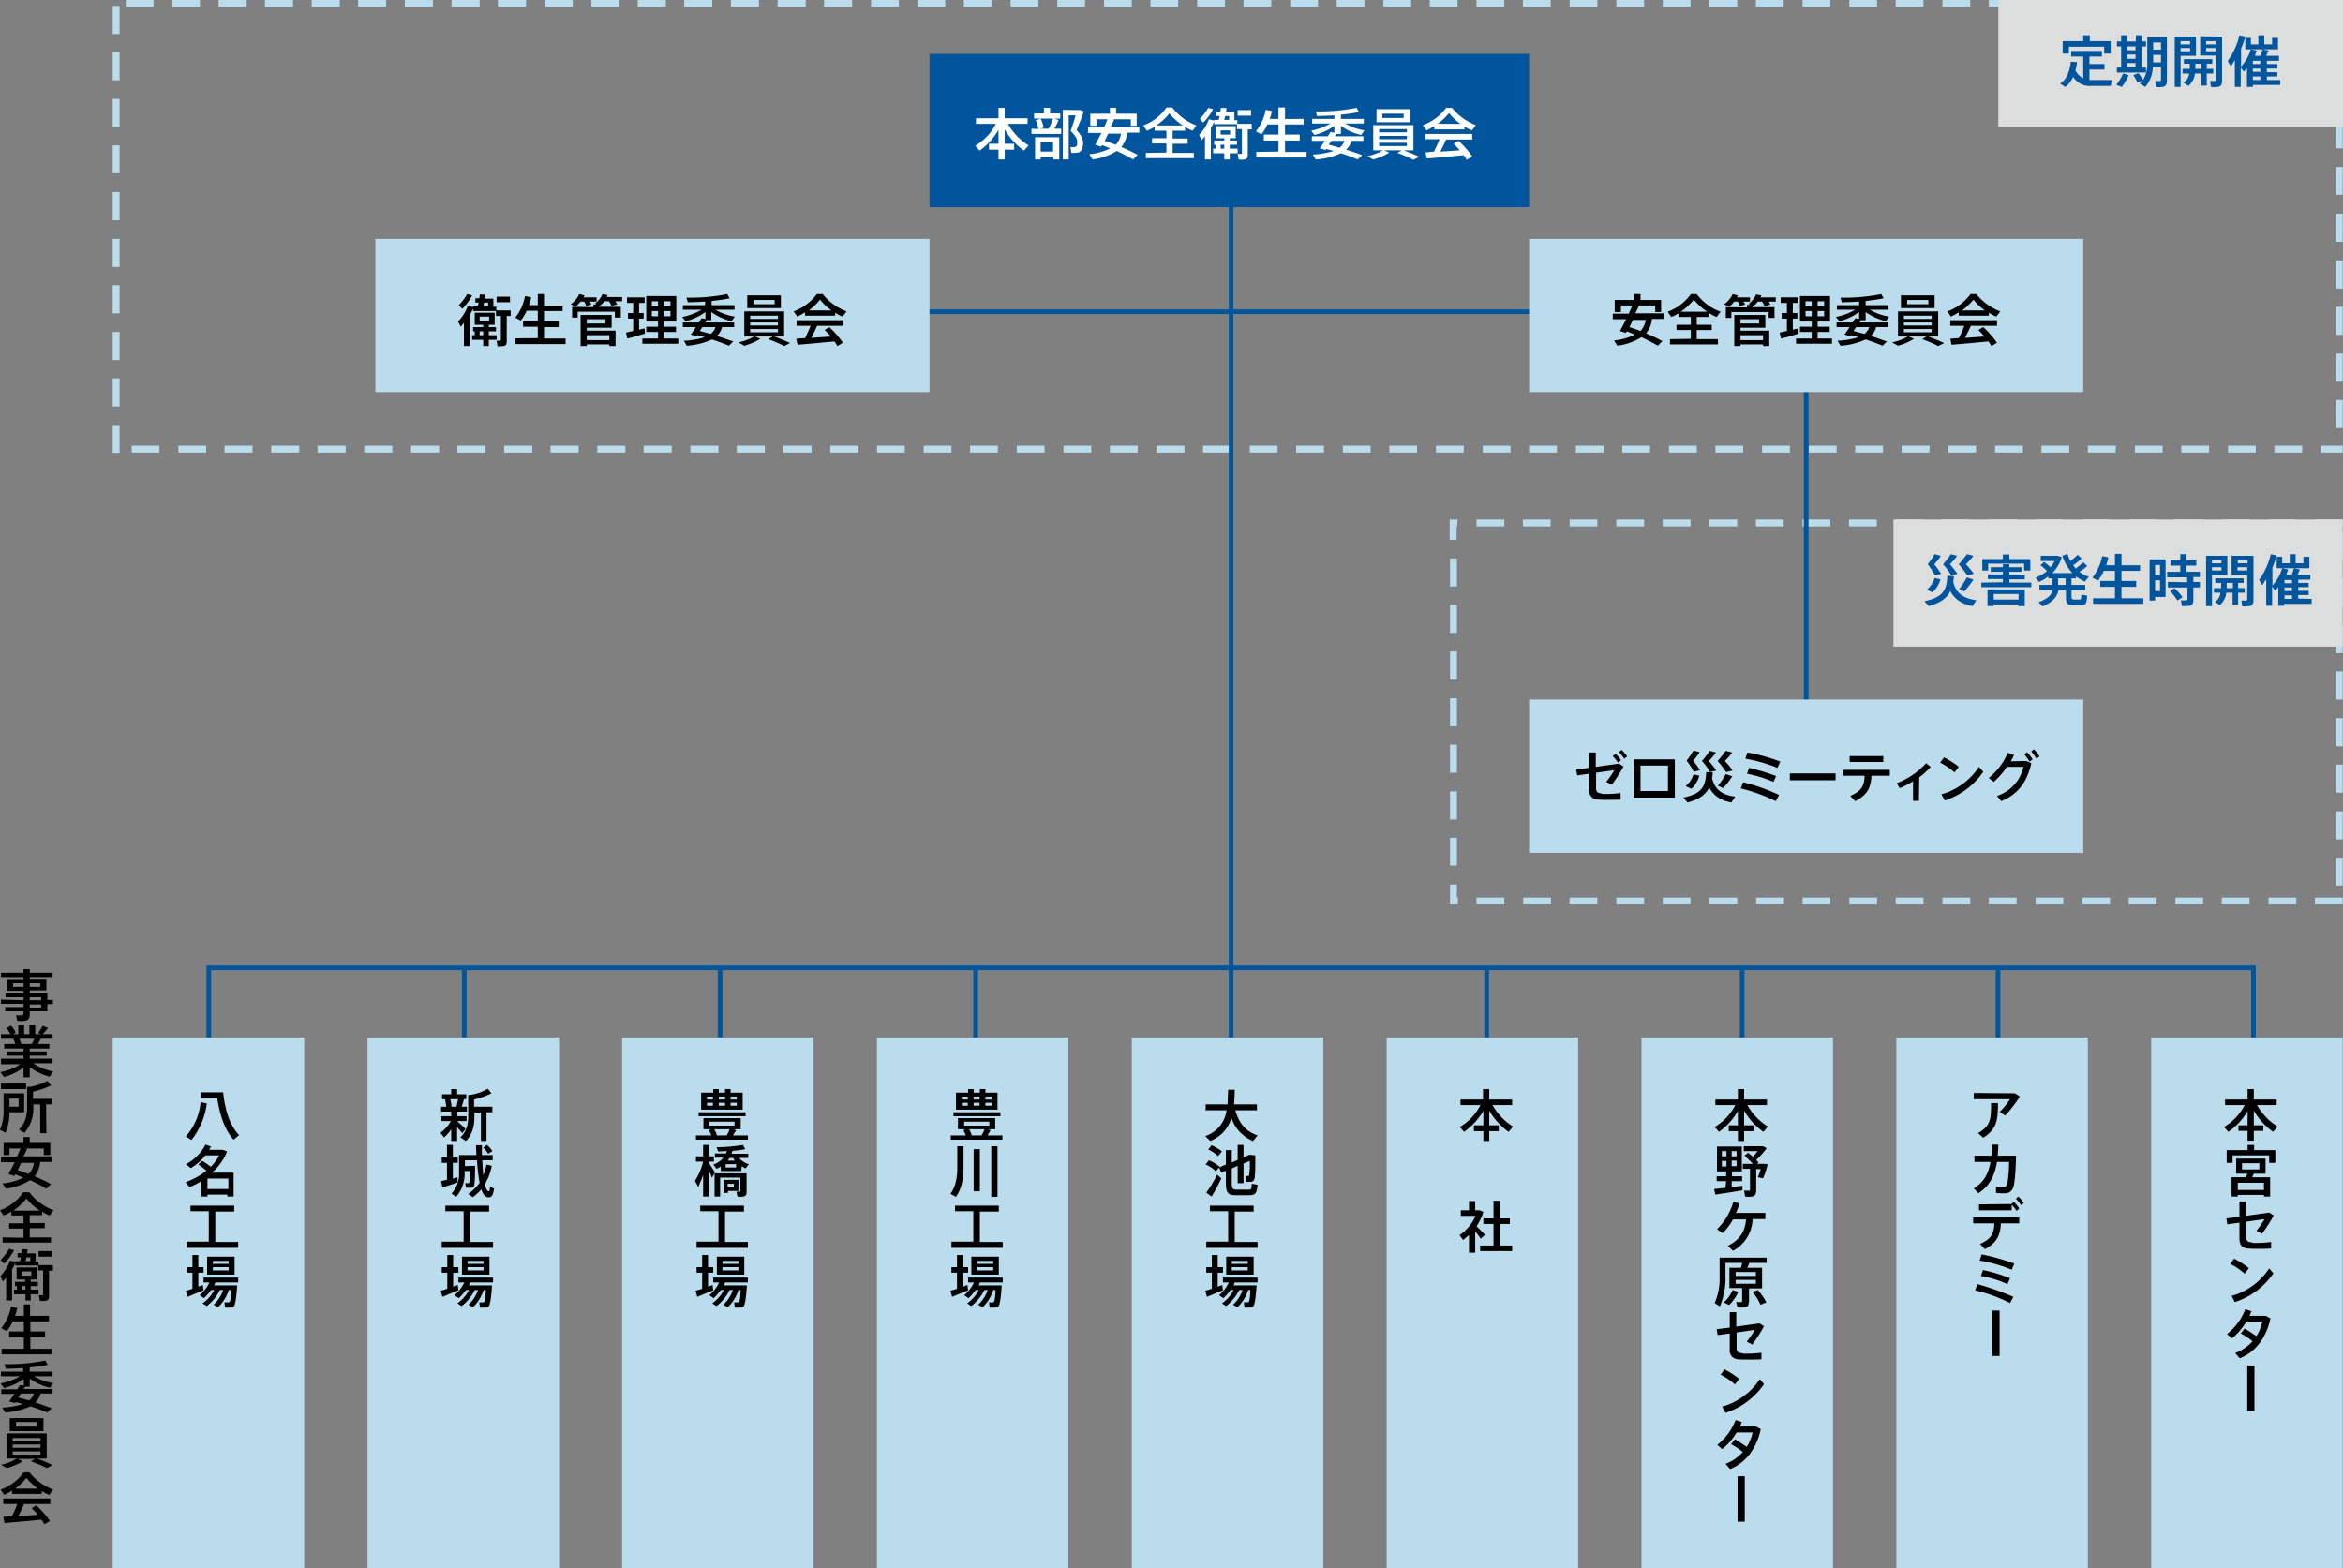 <svg id="_イヤー_1-2" xmlns="http://www.w3.org/2000/svg" width="717.1" height="479.9" viewBox="0 0 717.1 479.9">
  <rect x="0" y="0" width="717.1" height="479.9" fill="#808080" stroke="none"/>
  <rect id="長方形_79" data-name="長方形 79" width="169.6" height="46.9" transform="translate(114.9 73.1)" fill="#bbdced"/>
  <path id="パス_505" data-name="パス 505" d="M717,159h-8.5v2.1H717Zm-14.2,0h-8.5v2.1h8.5Zm-14.3,0H680v2.1h8.5Zm-14.3,0h-8.5v2.1h8.5ZM660,159h-8.5v2.1H660Zm-14.3,0h-8.5v2.1h8.5Zm-14.2,0H623v2.1h8.5Zm-14.3,0h-8.5v2.1h8.5Zm-14.3,0h-8.5v2.1h8.5Zm-14.2,0h-8.5v2.1h8.5Zm-14.3,0h-8.5v2.1h8.5Zm-14.2,0h-8.5v2.1h8.5Zm-14.3,0h-8.5v2.1h8.5Zm-14.2,0h-8.5v2.1h8.5Zm-14.3,0h-8.5v2.1h8.5Zm-14.2,0h-8.5v2.1h8.5Zm-14.3,0h-8.5v2.1h8.5Zm-14.3,0h-8.5v2.1h8.5Zm-14.2,0h-8.5v2.1h8.5Zm-14.3,0h-2.4v6.2h2.1v-4h.2l.1-2.2Zm-.2,11.9h-2.1v8.6h2.1Zm0,14.2h-2.1v8.6h2.1Zm0,14.3h-2.1V208h2.1Zm0,14.3h-2.1v8.6h2.1Zm0,14.2h-2.1v8.6h2.1Zm0,14.3h-2.1v8.6h2.1Zm0,14.2h-2.1v8.5h2.1Zm0,14.3h-2.1v6.1h2.4v-2.1h-.3Zm14.5,4h-8.5v2.1h8.5Zm14.3,0h-8.5v2.1h8.5Zm14.2,0h-8.5v2.1h8.5Zm14.3,0h-8.5v2.1h8.5Zm14.2,0h-8.5v2.1h8.5Zm14.3,0h-8.5v2.1h8.5Zm14.3,0h-8.5v2.1H546Zm14.2,0h-8.5v2.1h8.5Zm14.3,0H566v2.1h8.5Zm14.2,0h-8.5v2.1h8.5Zm14.3,0h-8.5v2.1H603Zm14.2,0h-8.5v2.1h8.5Zm14.3,0H623v2.1h8.5Zm14.3,0h-8.5v2.1h8.5Zm14.2,0h-8.5v2.1H660Zm14.3,0h-8.5v2.1h8.5Zm14.2,0H680v2.1h8.5Zm14.3,0h-8.5v2.1h8.5Zm14.2,0h-8.5v2.1H717Zm0-12.2h-2.1V271H717Zm0-14.2h-2.1v8.6H717Zm0-14.3h-2.1v8.6H717Zm0-14.2h-2.1v8.6H717Zm0-14.3h-2.1v8.6H717Zm0-14.2h-2.1v8.6H717Zm0-14.3h-2.1v8.6H717Zm0-14.3h-2.1v8.6H717Z" fill="#bbdced"/>
  <path id="パス_506" data-name="パス 506" d="M702.8,0h-8.5V2.1h8.5ZM688.5,0H680V2.1h8.5ZM674.2,0h-8.5V2.1h8.5ZM660,0h-8.5V2.1H660ZM645.7,0h-8.5V2.1h8.5ZM631.5,0H623V2.1h8.5ZM617.2,0h-8.5V2.1h8.5ZM603,0h-8.5V2.1H603ZM588.7,0h-8.5V2.1h8.5ZM574.5,0H566V2.1h8.5ZM560.2,0h-8.5V2.1h8.5ZM545.9,0h-8.5V2.1h8.5ZM531.7,0h-8.5V2.1h8.5ZM517.4,0h-8.5V2.1h8.5ZM503.2,0h-8.5V2.1h8.5ZM488.9,0h-8.5V2.1h8.5ZM474.6,0h-8.5V2.1h8.5ZM460.4,0h-8.5V2.1h8.5ZM446.1,0h-8.5V2.1h8.5ZM431.9,0h-8.5V2.1h8.5ZM417.6,0h-8.5V2.1h8.5ZM403.4,0h-8.5V2.1h8.5ZM389.1,0h-8.5V2.1h8.5ZM374.9,0h-8.5V2.1h8.5ZM360.6,0h-8.5V2.1h8.5ZM346.4,0h-8.5V2.1h8.5ZM332.1,0h-8.5V2.1h8.5ZM317.8,0h-8.5V2.1h8.5ZM303.6,0H295V2.1h8.5V0ZM289.3,0h-8.5V2.1h8.5ZM275.1,0h-8.5V2.1h8.5ZM260.8,0h-8.6V2.1h8.6ZM246.6,0H238V2.1h8.6ZM232.3,0h-8.6V2.1h8.6ZM218,0h-8.6V2.1H218ZM203.8,0h-8.6V2.1h8.6ZM189.5,0H181V2.1h8.6V0ZM175.3,0h-8.6V2.1h8.6ZM161,0h-8.6V2.1H161ZM146.8,0h-8.6V2.1h8.6ZM132.5,0h-8.6V2.1h8.6ZM118.2,0h-8.6V2.1h8.6ZM104,0H95.4V2.1H104ZM89.7,0H81.1V2.1h8.6ZM75.5,0H66.9V2.1h8.6ZM61.2,0H52.7V2.1h8.5ZM47,0H38.5V2.1H47ZM36.6,1.8H34.5v8.6h2.1Zm0,14.2H34.5v8.6h2.1Zm0,14.3H34.5v8.6h2.1Zm0,14.2H34.5V53h2.1Zm0,14.3H34.5v8.6h2.1Zm0,14.3H34.5v8.6h2.1Zm0,14.2H34.5v8.6h2.1Zm0,14.3H34.5v8.6h2.1Zm0,14.2H34.5v8.6h2.1Zm0,14.3H34.5v8.5h2.1Zm12.2,6.3H40.3v2.1h8.5Zm14.3,0H54.6v2.1h8.5Zm14.2,0H68.7v2.1h8.6Zm14.3,0H83v2.1h8.6Zm14.2,0H97.2v2.1h8.6Zm14.3,0h-8.6v2.1h8.6Zm14.3,0h-8.6v2.1h8.6Zm14.2,0H140v2.1h8.6Zm14.3,0h-8.6v2.1h8.6Zm14.2,0h-8.6v2.1h8.6Zm14.3,0h-8.6v2.1h8.6Zm14.2,0H197v2.1h8.6Zm14.3,0h-8.6v2.1h8.6Zm14.2,0h-8.6v2.1h8.6Zm14.3,0h-8.6v2.1h8.6Zm14.3,0h-8.6v2.1h8.6Zm14.2,0h-8.5v2.1h8.5Zm14.3,0h-8.5v2.1h8.5Zm14.2,0h-8.5v2.1h8.5Zm14.3,0h-8.5v2.1h8.5Zm14.3,0h-8.5v2.1H334Zm14.2,0h-8.5v2.1h8.5Zm14.3,0H354v2.1h8.5Zm14.2,0h-8.5v2.1h8.5Zm14.3,0h-8.5v2.1H391Zm14.2,0h-8.5v2.1h8.5Zm14.3,0H411v2.1h8.5Zm14.2,0h-8.5v2.1h8.5Zm14.3,0h-8.5v2.1H448Zm14.3,0h-8.5v2.1h8.5Zm14.2,0H468v2.1h8.5Zm14.3,0h-8.5v2.1h8.5Zm14.2,0h-8.5v2.1H505Zm14.3,0h-8.5v2.1h8.5Zm14.2,0H525v2.1h8.5Zm14.3,0h-8.5v2.1h8.5Zm14.3,0h-8.5v2.1h8.5Zm14.2,0h-8.5v2.1h8.5Zm14.3,0H582v2.1h8.5Zm14.2,0h-8.5v2.1h8.5Zm14.3,0h-8.5v2.1h8.5Zm14.2,0h-8.5v2.1h8.5Zm14.3,0H639v2.1h8.5Zm14.3,0h-8.5v2.1h8.5Zm14.2,0h-8.5v2.1h8.5Zm14.3,0h-8.5v2.1h8.5Zm14.2,0h-8.5v2.1h8.5Zm12.4,0h-6.7v2.1H717Zm0-14h-2.1V131H717Zm0-14.2h-2.1v8.6H717Zm0-14.3h-2.1v8.6H717Zm0-14.2h-2.1v8.6H717Zm0-14.3h-2.1V74H717Zm0-14.3h-2.1v8.5H717Zm0-14.2h-2.1v8.5H717Zm0-14.3h-2.1v8.5H717Zm0-14.2h-2.1V17H717ZM717,0h-8.5V2.1h6.4v.5H717Z" fill="#bbdced"/>
  <path id="線_30" data-name="線 30" d="M210.5.715H0V-.715H210.5Z" transform="translate(284.5 95.4)" fill="#00559d"/>
  <path id="線_31" data-name="線 31" d="M.715,102.6H-.715V0H.715Z" transform="translate(552.8 119.9)" fill="#00559d"/>
  <path id="線_32" data-name="線 32" d="M.715,270.2H-.715V0H.715Z" transform="translate(376.8 52.2)" fill="#00559d"/>
  <path id="パス_507" data-name="パス 507" d="M690.415,328h-1.43V296.915H64.615V328h-1.43V295.485h627.23Z" fill="#00559d"/>
  <path id="線_33" data-name="線 33" d="M.715,31.8H-.715V0H.715Z" transform="translate(142.1 296.2)" fill="#00559d"/>
  <path id="線_34" data-name="線 34" d="M.715,31.8H-.715V0H.715Z" transform="translate(220.4 296.2)" fill="#00559d"/>
  <path id="線_35" data-name="線 35" d="M.715,31.8H-.715V0H.715Z" transform="translate(298.6 296.2)" fill="#00559d"/>
  <path id="線_36" data-name="線 36" d="M.715,31.8H-.715V0H.715Z" transform="translate(455 296.2)" fill="#00559d"/>
  <path id="線_37" data-name="線 37" d="M.715,31.8H-.715V0H.715Z" transform="translate(533.2 296.2)" fill="#00559d"/>
  <path id="線_38" data-name="線 38" d="M.715,31.8H-.715V0H.715Z" transform="translate(611.5 296.2)" fill="#00559d"/>
  <rect id="長方形_80" data-name="長方形 80" width="58.6" height="162.4" transform="translate(658.4 317.5)" fill="#bbdced"/>
  <path id="パス_508" data-name="パス 508" d="M682,346.4l-1.3-1.5a16.339,16.339,0,0,0,6.3-6.7h-6v-1.7h6.9v-3.2h1.9v3.2h7v1.7h-6a18.169,18.169,0,0,0,6.3,6.6l-1.4,1.6a20.644,20.644,0,0,1-5.9-6.5v4.5h2.9v1.7h-2.9v3h-1.9v-3h-2.8v-1.7h2.8V340a19.243,19.243,0,0,1-5.9,6.4Zm8.4,34a33.775,33.775,0,0,0,4.7-.3v2c-1.2.1-2.6.1-3.9.1a31.114,31.114,0,0,1-3.2-.1c-1.8-.1-2.6-1.2-2.6-3v-4.9l-3.7.5-.3-1.8,4-.5v-4.7h2v4.4l7.1-1,1.4.9a53.506,53.506,0,0,1-3.6,5.6l-1.7-.9a29.756,29.756,0,0,0,2.5-3.6l-5.6.8v4.7c0,1,.3,1.5,1.5,1.6a2.763,2.763,0,0,0,1.4.2ZM687.9,352v-1.6h2V352h6.5v3.9h-1.9v-2.3H683.3v2.3h-1.8V352Zm-.9,54.6c1.1.6,2.5,1.6,3.6,2.3a12.8,12.8,0,0,0,1.8-4.4h-4.9a18.449,18.449,0,0,1-4.4,5.1l-1.5-1.3a17.968,17.968,0,0,0,5.6-7.6l1.9.6c-.2.4-.4.9-.6,1.4h5l1.4.8c-1.2,5.6-4.4,10.3-9.4,12.2l-1.4-1.6a13.164,13.164,0,0,0,5.3-3.6,18.783,18.783,0,0,0-3.6-2.4l1.2-1.5Zm1.3-18.5-1.3,1.7a21.2,21.2,0,0,0-4.4-3l1.2-1.6A31.769,31.769,0,0,1,688.3,388.1Zm-3.4-22.4v.5H683v-5.9h4.4c.1-.4.3-.8.4-1.1h-3.4v-4.6h9v4.6h-3.6a11.731,11.731,0,0,1-.5,1.1h5.5v5.9h-1.9v-.5Zm9.6,22.5,1.3,1.5a22.9,22.9,0,0,1-11.8,8.8l-1-1.9a20.2,20.2,0,0,0,11.5-8.4Zm-1.6-24V362h-8v2.2Zm-6.7-6.3h5.3V356h-5.3Zm3.8,60v13.9h-2.2V417.9Z"/>
  <rect id="長方形_81" data-name="長方形 81" width="58.6" height="162.4" transform="translate(580.4 317.5)" fill="#bbdced"/>
  <path id="パス_509" data-name="パス 509" d="M607.5,382.3l-1.5-1.6c3.5-1.5,4.3-3.2,4.4-6.3h-6.5v-1.8H618v1.8h-5.6C612.2,377.9,611.3,380.3,607.5,382.3Zm2-28.6c.1-1,.1-2.2.1-3.4h2c0,1.2-.1,2.3-.2,3.4H617c0,4.2-.4,8.5-.8,9.6a2.569,2.569,0,0,1-2.8,1.9,20.9,20.9,0,0,1-2.5-.1v-1.9a16.952,16.952,0,0,0,2.2.1.973.973,0,0,0,1.1-.7c.4-.8.7-4.2.7-7h-3.7c-.7,4.2-2.2,7.3-5.7,9.6l-1.4-1.5c3.1-1.9,4.5-4.5,5.1-8.1h-4.9v-1.9Zm7.2-19.1,1.5,1a41.028,41.028,0,0,1-4.5,5.8l-1.7-1.1a21.969,21.969,0,0,0,3.2-3.9H604.1v-1.9l12.6.1Zm-.5,62.3-1,1.9a47.769,47.769,0,0,0-10.7-3.9l.7-1.9A82.5,82.5,0,0,1,616.2,396.9Zm-4.7-59.3c0,5.3-.4,8-4.5,10.6l-1.6-1.4c3.8-2.2,4-4.2,4-9.2Zm4.1,30.9.8-.6a7.831,7.831,0,0,1,1.6,2l-.8.7a13.935,13.935,0,0,0-1.5-1.9v1.7h-10v-1.8l9.9-.1Zm.9,18.2-.8,1.9a42.857,42.857,0,0,0-9.8-2.8l.6-1.9A67.5,67.5,0,0,1,616.5,386.7Zm-1.3,4.5-.8,1.8a35.063,35.063,0,0,0-8.1-2.5l.6-1.8a47.557,47.557,0,0,1,8.3,2.5Zm-3.2,9.9V415h-2.2V401.1Zm5.7-34.9a8.2,8.2,0,0,1,1.7,2l-.8.7a10.8,10.8,0,0,0-1.6-2l.7-.7Z"/>
  <rect id="長方形_82" data-name="長方形 82" width="58.6" height="162.4" transform="translate(502.4 317.5)" fill="#bbdced"/>
  <g id="グループ_100" data-name="グループ 100">
    <path id="パス_510" data-name="パス 510" d="M531,440.5c1.1.6,2.5,1.6,3.6,2.3a12.8,12.8,0,0,0,1.8-4.4h-4.9a18.449,18.449,0,0,1-4.4,5.1l-1.5-1.3a17.968,17.968,0,0,0,5.6-7.6l1.9.6c-.2.5-.4.9-.6,1.4h5l1.4.8c-1.2,5.6-4.4,10.3-9.4,12.2l-1.4-1.6a13.164,13.164,0,0,0,5.3-3.6,18.781,18.781,0,0,0-3.6-2.4l1.2-1.5Z"/>
    <path id="パス_511" data-name="パス 511" d="M532.3,422l-1.3,1.7a21.2,21.2,0,0,0-4.4-3l1.2-1.6A26.913,26.913,0,0,1,532.3,422Zm6.3.1,1.3,1.5a22.9,22.9,0,0,1-11.8,8.8l-1-1.9a20.534,20.534,0,0,0,11.5-8.4Z"/>
    <path id="パス_512" data-name="パス 512" d="M534.4,414.3a33.775,33.775,0,0,0,4.7-.3v2c-1.2.1-2.6.1-3.9.1-1.1,0-2.3,0-3.2-.1a2.633,2.633,0,0,1-2.6-3v-4.9l-3.7.5-.3-1.8,4-.5v-4.7h2V406l7.1-1,1.4.9a53.506,53.506,0,0,1-3.6,5.6l-1.7-.9a29.755,29.755,0,0,0,2.5-3.6l-5.6.8v4.7c0,1,.3,1.5,1.5,1.6a2.964,2.964,0,0,0,1.4.2Z"/>
    <path id="パス_513" data-name="パス 513" d="M535.2,398.6c0,.9-.3,1.4-1.1,1.5a9.555,9.555,0,0,1-2.4,0l-.3-1.6h1.5a.265.265,0,0,0,.3-.3v-4h-3.9V388h3.5a8.335,8.335,0,0,0,.4-1.5h-5.1v3.9a22.478,22.478,0,0,1-1.7,9.4l-1.6-1a19.349,19.349,0,0,0,1.5-8.4v-5.5h14.4v1.6h-5.3l-.6,1.5h4.5v6.3h-4v4.3h-.1Zm-3.2-3.2a12.555,12.555,0,0,1-2.8,4l-1.6-.8a10.518,10.518,0,0,0,2.7-3.8l1.7.6Zm-.8-4.9h6.2v-1.2h-6.2Zm0,2.4h6.2v-1.2h-6.2Zm6.8,1.9a18.436,18.436,0,0,1,2.6,3.8l-1.8.7a17.174,17.174,0,0,0-2.4-3.9l1.6-.6Z"/>
    <path id="パス_514" data-name="パス 514" d="M530.4,382.8l-1.6-1.5c4-2,5.3-4.7,5.6-8.1h-4a17.244,17.244,0,0,1-3.2,4.2l-1.7-1.2a18.7,18.7,0,0,0,5-8.4l1.9.5a24.894,24.894,0,0,1-1.1,2.9h9v1.9h-3.9A11.393,11.393,0,0,1,530.4,382.8Z"/>
    <path id="パス_515" data-name="パス 515" d="M528.3,361.5h-2.9V360h2.9v-1.5h-2.8v-7.6h7.6v7.6h-3V360h3.1v1.5H530v1.8c1.2-.1,2.4-.3,3.3-.4v1.4c-2.4.4-6.1,1-8.3,1.3l-.4-1.7c.9-.1,2.1-.2,3.5-.4l.2-2Zm.1-9.2H527v1.6h1.4Zm0,3H527V357h1.4Zm1.6-1.4h1.5v-1.6H530Zm0,3h1.5v-1.7H530Zm6.3,9.3a8.065,8.065,0,0,1-2.2,0l-.3-1.8h1.5c.3,0,.3-.1.3-.4v-6.3h-2.2v-1.5h3.1a31.851,31.851,0,0,0-2.6-2.5l1.1-.9,1.5,1.2a11.509,11.509,0,0,0,1.4-1.7h-4.2v-1.5h5.9l1.1.6a25.881,25.881,0,0,1-3.2,3.6,5.013,5.013,0,0,1,.7.8l-.5.4h2.4l.9.1a21.61,21.61,0,0,1-1.4,4.3l-1.6-.3a25.04,25.04,0,0,0,.9-2.5h-1.4v6.7c-.1,1-.3,1.5-1.2,1.7Z"/>
    <path id="パス_516" data-name="パス 516" d="M526.1,346.4l-1.3-1.5a16.339,16.339,0,0,0,6.3-6.7H525v-1.7h6.9v-3.2h1.9v3.2h7v1.7h-6a18.169,18.169,0,0,0,6.3,6.6l-1.4,1.6a20.643,20.643,0,0,1-5.9-6.5v4.5h2.9v1.8h-2.9v3h-1.9v-3h-2.8v-1.8h2.8V340A19.994,19.994,0,0,1,526.1,346.4Z"/>
  </g>
  <rect id="長方形_83" data-name="長方形 83" width="2.2" height="13.9" transform="translate(531.8 451.8)"/>
  <rect id="長方形_84" data-name="長方形 84" width="58.6" height="162.4" transform="translate(424.4 317.5)" fill="#bbdced"/>
  <path id="パス_517" data-name="パス 517" d="M448.1,346.4l-1.3-1.5a16.338,16.338,0,0,0,6.3-6.7H447v-1.7h6.9v-3.2h1.9v3.2h7v1.7h-6a18.168,18.168,0,0,0,6.3,6.6l-1.4,1.6a20.643,20.643,0,0,1-5.9-6.5v4.5h2.9v1.8h-2.9v3H454v-3h-2.9v-1.8H454V340A21.48,21.48,0,0,1,448.1,346.4Z"/>
  <path id="パス_518" data-name="パス 518" d="M451.5,383.4h-1.9V378l-1.8,1.5-1.1-1.5a13.48,13.48,0,0,0,4.9-5.9h-4.5v-1.7h2.5v-2.8h1.9v2.8h1.4l1.1.5a16.251,16.251,0,0,1-2.1,4.4c1,.9,2,2,2.6,2.6l-1.3,1.2a22.213,22.213,0,0,0-1.7-2.2Zm5.6-2.2v-6.6H454v-1.7h3.1v-5.4H459v5.4h3.1v1.7H459v6.6h3.8v1.7H453v-1.7Z"/>
  <rect id="長方形_85" data-name="長方形 85" width="58.6" height="162.4" transform="translate(346.4 317.5)" fill="#bbdced"/>
  <g id="グループ_101" data-name="グループ 101">
    <path id="パス_519" data-name="パス 519" d="M370.9,394.4v-4.9h-1.7v-1.7h1.7v-3.7h1.8v3.7h1.6v1.7h-1.6v4.3a12.125,12.125,0,0,1,1.4-.5l.2,1.6c-1.5.6-3.7,1.5-4.9,2l-.5-1.9a13.608,13.608,0,0,0,2-.6Zm4.4,5.3-1.3-.8a11.753,11.753,0,0,0,3.6-4.1h-1a13.149,13.149,0,0,1-2.2,2.5l-1.3-.9a11.639,11.639,0,0,0,3-3.9h-1.8V391h10.6v1.5h-7a3.553,3.553,0,0,1-.4.9h7.1c-.3,4.1-.6,6.2-1.2,6.6a2.957,2.957,0,0,1-1,.2h-1.5l-.2-1.6h1.1a.367.367,0,0,0,.3-.1c.3-.1.5-1.3.6-3.7H382a11.987,11.987,0,0,1-3.3,5.3l-1.3-.8a10.627,10.627,0,0,0,2.9-4.5h-1a14.642,14.642,0,0,1-4,4.9Zm8.4-15.1v5.5h-8.4v-5.5Zm-6.7,2.2h4.9v-.9H377Zm0,2h4.9v-1H377Z"/>
    <path id="パス_520" data-name="パス 520" d="M375.9,380v-9.3h-5.6V369h13.4v1.8h-5.8v9.3h7v1.8H369.2V380Z"/>
    <path id="パス_521" data-name="パス 521" d="M370,355.1a12.491,12.491,0,0,1,3.3,2l-1.2,1.4a9.347,9.347,0,0,0-3.1-2.1Zm2.5,4.4,1.3,1.1a41.467,41.467,0,0,1-3,5.6l-1.6-1.2a34.735,34.735,0,0,0,3.3-5.5Zm-1.7-9a13.517,13.517,0,0,1,3.2,1.9l-1.2,1.4a12.019,12.019,0,0,0-3-2Zm13.4,3.1c0,4.9,0,7.4-.6,7.8a1.222,1.222,0,0,1-.9.3h-1.3l-.2-1.8h.9c.1,0,.2,0,.2-.1a23.7,23.7,0,0,0,.2-4.5l-1.9.8v6h-1.8v-5.3l-1.8.8v4.6c0,1.6.3,1.8,1.4,1.9h3.5c1.1,0,1.2-.1,1.2-1.8l1.8.3c-.3,2.8-.6,3.2-2.9,3.2h-3.8c-2.3,0-3-.7-3-3.7v-3.8l-1.4.6-.7-1.6,2.1-.9V352H377v3.8l1.8-.8v-4.6h1.8v3.8l1.8-.8,1.8.2Z"/>
    <path id="パス_522" data-name="パス 522" d="M384.9,347.5l-1.4,1.7a11.388,11.388,0,0,1-6.6-7.1,10.783,10.783,0,0,1-6.5,7.1l-1.5-1.5a9.555,9.555,0,0,0,6.5-7.9H369V338h6.7c.1-1.4.1-3,.2-4.5h2c0,1.6-.1,3.1-.2,4.5h7v1.8h-6.6C379.2,343.9,381.4,346.3,384.9,347.5Z"/>
  </g>
  <rect id="長方形_86" data-name="長方形 86" width="58.6" height="162.4" transform="translate(268.4 317.5)" fill="#bbdced"/>
  <g id="グループ_102" data-name="グループ 102">
    <path id="パス_523" data-name="パス 523" d="M292.9,394.4v-4.9h-1.7v-1.7h1.7v-3.7h1.8v3.7h1.6v1.7h-1.6v4.3a12.123,12.123,0,0,1,1.4-.5l.2,1.6c-1.5.6-3.7,1.5-4.9,2l-.5-1.9a13.608,13.608,0,0,0,2-.6Zm4.4,5.3-1.3-.8a11.753,11.753,0,0,0,3.6-4.1h-1a13.149,13.149,0,0,1-2.2,2.5l-1.3-.9a11.64,11.64,0,0,0,3-3.9h-1.8V391h10.6v1.5h-7a3.553,3.553,0,0,1-.4.9h7.1c-.3,4.1-.6,6.2-1.2,6.6a2.957,2.957,0,0,1-1,.2h-1.5l-.2-1.6h1.1a.367.367,0,0,0,.3-.1c.3-.1.5-1.3.6-3.7H304a11.987,11.987,0,0,1-3.3,5.3l-1.3-.8a10.627,10.627,0,0,0,2.9-4.5h-1a14.642,14.642,0,0,1-4,4.9Zm8.4-15.1v5.5h-8.4v-5.5Zm-6.6,2.2H304v-.9h-4.9Zm0,2H304v-1h-4.9Z"/>
    <path id="パス_524" data-name="パス 524" d="M297.9,380v-9.3h-5.6V369h13.4v1.8h-5.8v9.3h7v1.8H291.2V380Z"/>
    <path id="パス_525" data-name="パス 525" d="M294.9,350.8v6.4c0,3.3-.5,6.5-2.3,9.1l-1.7-.9c1.7-2.4,2.1-5.2,2.1-8.2v-6.4Zm5,.9v12.9H298V351.7Zm5.4-.9v15.5h-1.9V350.8Z"/>
    <path id="パス_526" data-name="パス 526" d="M295.6,347.5a5.99,5.99,0,0,0-.8-1.6l.8-.3h-2.4v-3.4h11.4v3.4h-2.3l.9.3a14,14,0,0,1-1,1.6h4.6v1.3H291v-1.3Zm10.6-7.1v1.2H291.8v-1.2Zm-9.9-6v-1.1H298v1.1h1.9v-1.1h1.7v1.1h3.7v5.2H292.6v-5.2Zm-1.9,2.1h1.8v-.9h-1.8Zm0,1.9h1.8v-.9h-1.8Zm.7,6.1h7.7v-1.2h-7.7Zm5.3,3a8.178,8.178,0,0,0,.9-1.9h-4.7a7.716,7.716,0,0,1,.8,1.9Zm-.6-11v-.9H298v.9Zm0,1.9v-.9H298v.9Zm3.7-1.9v-.9h-1.9v.9Zm0,1.9v-.9h-1.9v.9Z"/>
  </g>
  <rect id="長方形_87" data-name="長方形 87" width="58.6" height="162.4" transform="translate(190.4 317.5)" fill="#bbdced"/>
  <g id="グループ_103" data-name="グループ 103">
    <path id="パス_527" data-name="パス 527" d="M214.9,394.4v-4.9h-1.7v-1.7h1.7v-3.7h1.8v3.7h1.6v1.7h-1.6v4.3a12.123,12.123,0,0,1,1.4-.5l.2,1.6c-1.5.6-3.7,1.5-4.9,2l-.5-1.9a13.608,13.608,0,0,0,2-.6Zm4.4,5.3-1.3-.8a12.855,12.855,0,0,0,3.6-4.1h-1a13.149,13.149,0,0,1-2.2,2.5l-1.3-.9a11.64,11.64,0,0,0,3-3.9h-1.8V391h10.6v1.5h-7a3.551,3.551,0,0,1-.4.9h7.1c-.3,4.1-.6,6.2-1.2,6.6a2.957,2.957,0,0,1-1,.2h-1.5l-.2-1.6h1.1a.367.367,0,0,0,.3-.1c.3-.1.5-1.3.6-3.7H226a11.987,11.987,0,0,1-3.3,5.3l-1.3-.8a10.627,10.627,0,0,0,2.9-4.5h-1a13.535,13.535,0,0,1-4,4.9Zm8.5-15.1v5.5h-8.4v-5.5Zm-6.7,2.2H226v-.9h-4.9Zm0,2H226v-1h-4.9Z"/>
    <path id="パス_528" data-name="パス 528" d="M219.9,380v-9.3h-5.6V369h13.4v1.8h-5.8v9.3h7v1.8H213.2V380Z"/>
    <path id="パス_529" data-name="パス 529" d="M218.8,358.8l-.9,1.7a17.123,17.123,0,0,0-.9-2.2v7.9h-1.8v-6.6c-.5,1.4-1,2.6-1.5,3.7l-1-1.9a19.8,19.8,0,0,0,2.5-5.9H213v-1.6h2.2v-3.5H217v3.5h1.5v1.6H217v.5C217.7,357,218.4,358.1,218.8,358.8Zm8.1-.4h-6.3V357a5.387,5.387,0,0,1-1.3.7l-1-1.3a6.562,6.562,0,0,0,3.1-2.1h-2.6V353h3.4c.1-.2.2-.5.3-.7-.9,0-1.9.1-2.7.1l-.5-1.3a48.894,48.894,0,0,0,8.1-.7l.7,1.3a31.421,31.421,0,0,1-3.9.5l-.3.9H229v1.3h-2.8a6.422,6.422,0,0,0,3,1.9c-.4.5-.7.9-1,1.3a7.46,7.46,0,0,1-1.2-.7l-.1,1.5Zm.6.7h1v5.7c0,.8-.2,1.2-.9,1.4a5.969,5.969,0,0,1-1.9,0l-.3-1.5h1c.2,0,.2-.1.2-.3v-4h-6.2v5.8h-1.7v-7.1Zm-4.7,2H226v3.4h-3.2v.6h-1.3v-4Zm-.7-3.8h3.2v-1h-3.2Zm2.8-2.1a3.509,3.509,0,0,1-.5-.8h-1.1a4.174,4.174,0,0,1-.6.8Zm-.3,8.2v-1.1h-1.9v1.1Z"/>
    <path id="パス_530" data-name="パス 530" d="M217.7,347.5a5.988,5.988,0,0,0-.8-1.6l.8-.3h-2.4v-3.4h11.4v3.4h-2.3l.9.3a13.992,13.992,0,0,1-1,1.6h4.6v1.3H213v-1.3Zm10.5-7.1v1.2H213.8v-1.2Zm-9.9-6v-1.1H220v1.1h1.9v-1.1h1.7v1.1h3.7v5.2H214.6v-5.2Zm-1.9,2.1h1.8v-.9h-1.8Zm0,1.9h1.8v-.9h-1.8Zm.7,6.1h7.7v-1.2h-7.7Zm5.3,3a8.179,8.179,0,0,0,.9-1.9h-4.7a7.716,7.716,0,0,1,.8,1.9Zm-.5-11v-.9H220v.9Zm0,1.9v-.9H220v.9Zm3.6-1.9v-.9h-1.9v.9Zm0,1.9v-.9h-1.9v.9Z"/>
  </g>
  <rect id="長方形_88" data-name="長方形 88" width="58.6" height="162.4" transform="translate(34.5 317.5)" fill="#bbdced"/>
  <g id="グループ_104" data-name="グループ 104">
    <path id="パス_531" data-name="パス 531" d="M58.9,394.4v-4.9H57.2v-1.7h1.7v-3.7h1.8v3.7h1.6v1.7H60.7v4.3a12.123,12.123,0,0,1,1.4-.5l.2,1.6c-1.5.6-3.7,1.5-4.9,2l-.5-1.9a8.929,8.929,0,0,0,2-.6Zm4.4,5.3-1.3-.8a11.753,11.753,0,0,0,3.6-4.1h-1a13.151,13.151,0,0,1-2.2,2.5l-1.3-.9a11.64,11.64,0,0,0,3-3.9H62.3V391H72.9v1.5h-7a3.551,3.551,0,0,1-.4.9h7.1c-.3,4.1-.6,6.2-1.2,6.6a2.957,2.957,0,0,1-1,.2H68.9l-.2-1.6h1.2a.367.367,0,0,0,.3-.1c.3-.1.5-1.3.7-3.7H70a11.987,11.987,0,0,1-3.3,5.3l-1.3-.8a10.627,10.627,0,0,0,2.9-4.5h-1a13.535,13.535,0,0,1-4,4.9Zm8.5-15.1v5.5H63.4v-5.5Zm-6.7,2.2H70v-.9H65.2l-.1.9Zm0,2H70v-1H65.2l-.1,1Z"/>
    <path id="パス_532" data-name="パス 532" d="M63.9,380v-9.3H58.3V369H71.7v1.8H65.9v9.3h7v1.8H57.1V380Z"/>
    <path id="パス_533" data-name="パス 533" d="M63.5,365.6v.6H61.6v-4.7a20.166,20.166,0,0,1-3.6,1.8l-1.2-1.5a23.013,23.013,0,0,0,6.4-3.5,20.1,20.1,0,0,0-2.5-1.9l1.2-1.1a19.487,19.487,0,0,1,2.6,1.8,14.469,14.469,0,0,0,2.6-3.5H62.9a16.889,16.889,0,0,1-4.5,3.9l-1.5-1.2a13.907,13.907,0,0,0,6-6l1.7.6c-.2.3-.4.7-.6,1h4.2l1.3.5a17.545,17.545,0,0,1-4.6,6.5h6.6v7.3H69.6v-.6Zm6.4-1.7v-3.2H63.5v3.2Z"/>
    <path id="パス_534" data-name="パス 534" d="M58.6,348.9l-1.7-1.1a18.337,18.337,0,0,0,4.5-10.5l1.9.4a22.721,22.721,0,0,1-4.7,11.2Zm12.9-.1c-2.5-2.7-4.2-7.2-5-12.7h-5v-1.8h6.8c.6,5.9,2.3,10.5,4.9,13.1l-1.7,1.4Z"/>
  </g>
  <rect id="長方形_89" data-name="長方形 89" width="58.6" height="162.4" transform="translate(112.5 317.5)" fill="#bbdced"/>
  <g id="グループ_105" data-name="グループ 105">
    <path id="パス_535" data-name="パス 535" d="M136.9,394.4v-4.9h-1.7v-1.7h1.7v-3.7h1.8v3.7h1.6v1.7h-1.6v4.3a12.123,12.123,0,0,1,1.4-.5l.2,1.6c-1.5.6-3.7,1.5-4.9,2l-.5-1.9a13.608,13.608,0,0,0,2-.6Zm4.4,5.3-1.3-.8a12.856,12.856,0,0,0,3.6-4.1h-1a13.15,13.15,0,0,1-2.2,2.5l-1.3-.9a11.639,11.639,0,0,0,3-3.9h-1.8V391h10.6v1.5h-7a3.552,3.552,0,0,1-.4.9h7.1c-.3,4.1-.6,6.2-1.2,6.6a2.957,2.957,0,0,1-1,.2h-1.5l-.2-1.6h1.1a.367.367,0,0,0,.3-.1c.3-.1.5-1.3.6-3.7H148a11.987,11.987,0,0,1-3.3,5.3l-1.3-.8a10.627,10.627,0,0,0,2.9-4.5h-1a13.535,13.535,0,0,1-4,4.9Zm8.5-15.1v5.5h-8.4v-5.5Zm-6.7,2.2H148v-.9h-4.9Zm0,2H148v-1h-4.9Z"/>
    <path id="パス_536" data-name="パス 536" d="M141.9,380v-9.3h-5.6V369h13.4v1.8h-5.8v9.3h7v1.8H135.2V380Z"/>
    <path id="パス_537" data-name="パス 537" d="M136.8,361.1v-5.2h-1.6v-1.7h1.6v-3.8h1.8v3.8h1.5v1.7h-1.5v4.8a5.732,5.732,0,0,0,1.4-.4l.1,1.6c-1.4.5-3.5,1.1-4.7,1.5l-.4-1.9a17.17,17.17,0,0,1,1.8-.4Zm8-4.3h.6c0,4.1-.1,6.1-.5,6.5-.2.2-.5.2-.9.2h-1.4l-.2-1.4h1.2a16.1,16.1,0,0,0,.2-3.7h-1.6v.3a10.7,10.7,0,0,1-2.6,7.6l-1.4-1a8.939,8.939,0,0,0,2.3-6.6v-5.2h5.3c0-1-.1-2-.1-3h1.8v3h3.3v1.6h-3.2c.1,1.7.2,3.2.3,4.6a15.925,15.925,0,0,0,1-3.3l1.6.4a16.291,16.291,0,0,1-2.1,5.6c.3,1.4.7,2.1,1.1,2.2.3,0,.4-.2.5-1.5l1.2.7c-.3,2.3-.9,2.8-2,2.6-.8-.1-1.4-1-1.9-2.4a14.817,14.817,0,0,1-2.6,2.4l-1.4-1a14.181,14.181,0,0,0,3.5-3.4,50.743,50.743,0,0,1-.8-6.9h-3.7v1.8l2.5-.1Zm4.2-6.4a7.28,7.28,0,0,1,1.7,1.9l-1.3.8a7.72,7.72,0,0,0-1.5-1.9Z"/>
    <path id="パス_538" data-name="パス 538" d="M142.5,345.5l-1,1.3a23.192,23.192,0,0,0-1.6-1.8v4.2h-1.8v-3.6a10.928,10.928,0,0,1-2.2,2.5l-1.1-1.4a11.321,11.321,0,0,0,3.2-3.6h-2.9v-1.5h3v-1.4H135v-1.5h1.6a22.311,22.311,0,0,0-.4-2.3h-.9v-1.5h2.8v-1.6h1.8v1.6h2.8v1.5H142c-.2.7-.4,1.5-.7,2.3h1.6v1.5H140v1.4h2.8v1.5H140v.1C140.9,344,141.9,344.9,142.5,345.5Zm-2.8-6.8c.2-.8.4-1.6.5-2.3h-2.4a10.111,10.111,0,0,1,.4,2.3Zm9.4,10.5h-1.9v-8.7h-2v1.3c0,2.8-.6,5.4-2.6,7.4l-1.7-1.1c1.9-1.8,2.4-3.9,2.4-6.4v-6.6h.6a15.583,15.583,0,0,0,5.4-1.9l1.1,1.4a23.45,23.45,0,0,1-5.3,1.9v2.2h5.6v1.7h-1.8v8.8h.2Z"/>
  </g>
  <rect id="長方形_90" data-name="長方形 90" width="183.5" height="46.9" transform="translate(284.5 16.5)" fill="#00559d"/>
  <g id="グループ_106" data-name="グループ 106">
    <path id="パス_539" data-name="パス 539" d="M299.8,46.1l-1.3-1.5a16.338,16.338,0,0,0,6.3-6.7h-6.1V36.2h6.9V33h1.9v3.2h7v1.7h-6a18.168,18.168,0,0,0,6.3,6.6l-1.4,1.6a20.643,20.643,0,0,1-5.9-6.5V44h2.9v1.8h-2.9v3h-1.9v-3h-2.9V44h2.9V39.7a18.915,18.915,0,0,1-5.8,6.4Z" fill="#fff"/>
    <path id="パス_540" data-name="パス 540" d="M317.8,39.5a10.221,10.221,0,0,0-.8-2.7l1.5-.5a9.025,9.025,0,0,1,.9,2.8l-1.1.3H321c.5-1.1,1-2.3,1.3-3.2l1.7.5a21.857,21.857,0,0,1-1.3,2.7h2.1V41h-9.1V39.4l2.1.1Zm1.7-4.8V33h1.9v1.7h3.1v1.6h-8V34.7Zm-1,13.4v.7h-1.7V42h7.4v6.8h-1.8v-.7Zm3.8-1.7V43.6h-3.8v2.8Zm8-12.7h.4l1,.4c-.6,1.8-1.4,3.8-2.2,5.7,1.4,1.6,2,2.7,2,3.9,0,1.4-.4,2.8-1.6,3a12.749,12.749,0,0,1-2,.1l-.3-1.8a5.633,5.633,0,0,0,1.3,0c.7-.1.8-.7.8-1.5,0-1-.5-1.9-2-3.4q.9-2.55,1.5-4.8h-2.1V48.8h-1.8V33.6l5,.1Z" fill="#fff"/>
    <path id="パス_541" data-name="パス 541" d="M343.2,45c1.9.8,3.5,1.6,5,2.4l-1.4,1.4c-1.4-.8-3.1-1.7-5-2.6a18.382,18.382,0,0,1-7.4,2.6l-1-1.6a18.354,18.354,0,0,0,6.4-1.8c-.8-.3-1.7-.7-2.5-1-.1.2-.2.3-.3.5l-1.8-.6c.5-.9,1.2-2.2,1.9-3.6H333V39h4.9c.4-.9.8-1.8,1.1-2.6l2,.2c-.3.7-.7,1.5-1.1,2.3h8.8v1.7H345a8.394,8.394,0,0,1-1.8,4.4Zm2.9-6.5v-2H335.6v2h-1.9V34.8h6V33h1.9v1.8h6.3v3.7Zm-3,2.4h-3.9c-.4.7-.7,1.5-1.1,2.2,1.2.4,2.3.8,3.4,1.2A6.327,6.327,0,0,0,343.1,40.9Z" fill="#fff"/>
    <path id="パス_542" data-name="パス 542" d="M357,46.7V43.9h-4.4V42.3H357V40h-3.6V38.8A13.442,13.442,0,0,1,351,40l-1.1-1.6a14.687,14.687,0,0,0,7.1-5.5h1.8a16.538,16.538,0,0,0,7.4,5.5L365,40a10.076,10.076,0,0,1-2.3-1.2V40h-3.8v2.4h4.6V44h-4.6v2.8h6.5v1.6H350.7V46.8Zm5-8.3a19.9,19.9,0,0,1-4.1-3.7,17.069,17.069,0,0,1-4,3.7Z" fill="#fff"/>
    <path id="パス_543" data-name="パス 543" d="M370.6,48.8h-1.8V41.7c-.3.4-.7.8-1,1.2l-.8-1.6a13.408,13.408,0,0,0,3-4.8l1.6.4v-.2H373l.3-1.2h-1V34.2h1.2c.1-.5.1-.9.2-1.2l1.7.1a5.022,5.022,0,0,1-.2,1.2h2.6v2.5h.9v1.1h4.4v1.7h-1.2v7.7c0,.9-.2,1.4-1,1.5a5.4,5.4,0,0,1-1.8,0l-.3-1.7h1a.265.265,0,0,0,.3-.3V39.5h-1.5V38h-7v-.8a18.641,18.641,0,0,1-1,2v9.6Zm.7-15.4a16.584,16.584,0,0,1-3,4.1s-.1,0-1.1-1.1a16.193,16.193,0,0,0,2.6-3.4,15.464,15.464,0,0,0,1.5.4Zm.8,12.1V44.3h-.5V43h3.1v-.7h-2.6V38.6h6.1v3.7h-1.8V43h2.2v1.3h-2.2v1.2h2.4v1.4h-2.4v1.9h-1.7V46.9h-3.4V45.5Zm2.6,0V44.3h-1.1v1.2Zm-1.1-4.3h2.9V39.9h-2.9Zm2.6-4.5V35.5H375l-.3,1.2Zm6.7-3v1.7h-4.1V33.7Z" fill="#fff"/>
    <path id="パス_544" data-name="パス 544" d="M391.3,46.4V43h-4.5V41.2h4.5V38.1h-3.4a14.919,14.919,0,0,1-1.8,3l-1.7-.9a15.89,15.89,0,0,0,3-6.6l1.9.4a21.712,21.712,0,0,1-.7,2.4h2.7V32.9h2v3.5H399v1.7h-5.7v3.1h4.5V43h-4.5v3.5h6.6v1.7H384.5V46.5Z" fill="#fff"/>
    <path id="パス_545" data-name="パス 545" d="M416.9,47.5l-1.3,1.3c-1.5-.6-3.3-1.3-5.2-1.9a21.883,21.883,0,0,1-7.7,1.9l-.9-1.5a25.865,25.865,0,0,0,6.4-1.1c-.7-.2-1.5-.4-2.3-.6l-.2.3-1.8-.5c.5-.6,1-1.4,1.6-2.3h-4V41.7h4.9c.3-.5.6-.9.8-1.3l1.2.2V38.5a16.966,16.966,0,0,1-6.1,2.8l-1-1.3a18.953,18.953,0,0,0,5.9-2.2h-5.6V36.4h6.8V35.3c-1.9.1-3.7.2-5.3.2l-.4-1.4A59.32,59.32,0,0,0,415.2,33l.7,1.3a55.255,55.255,0,0,1-5.5.8v1.3h7v1.4h-5.7a16.618,16.618,0,0,0,5.9,2.1l-1,1.4a15.979,15.979,0,0,1-6.2-2.8V41H409c-.2.2-.3.5-.5.7h8.8v1.4h-3.7a5.3,5.3,0,0,1-1.6,2.7c1.8.6,3.4,1.1,4.9,1.7ZM410,45.2a4.336,4.336,0,0,0,1.5-2.1h-4a8.342,8.342,0,0,0-.8,1.2q1.8.45,3.3.9Z" fill="#fff"/>
    <path id="パス_546" data-name="パス 546" d="M429,46h-5.4l1.6.7a18.12,18.12,0,0,1-4.9,2.1l-1.8-1a17.087,17.087,0,0,0,4.8-1.8h-3V38.3h12.3V46h-3c1.8.7,3.4,1.3,4.8,2l-1.8.9a39.884,39.884,0,0,0-4.9-2.1Zm2.6-12.6v4H421.3v-4Zm-9.5,7.1h8.5v-1h-8.5Zm0,2.1h8.5v-1h-8.5Zm0,2.1h8.5v-1h-8.5Zm1-8.6h6.5V34.8h-6.5Z" fill="#fff"/>
    <path id="パス_547" data-name="パス 547" d="M448.2,39.6H439v-1c-.8.5-1.6.9-2.4,1.3l-1.1-1.6a15.3,15.3,0,0,0,7.1-5.3h1.8a17.093,17.093,0,0,0,7.3,5.3l-1.2,1.6a12.677,12.677,0,0,1-2.3-1.2v.9Zm-9.3,6.8c.6-1.3,1.3-2.7,1.7-3.8h-4.3V41h14.3v1.7h-8c-.5,1.1-1.1,2.4-1.8,3.7,2-.1,4.2-.3,6-.4-.6-.7-1.2-1.3-1.9-2l1.5-.9a28.737,28.737,0,0,1,4.2,4.8l-1.7,1c-.3-.5-.6-1-.9-1.4-3.4.3-8.4.8-11.3,1l-.4-1.8a20.614,20.614,0,0,1,2.6-.3Zm8.1-8.5a15.322,15.322,0,0,1-3.5-3.3,18.085,18.085,0,0,1-3.5,3.3Z" fill="#fff"/>
  </g>
  <g id="グループ_107" data-name="グループ 107">
    <path id="パス_548" data-name="パス 548" d="M143.8,105.9H142V98.8c-.3.4-.7.8-1,1.2l-.8-1.6a13.408,13.408,0,0,0,3-4.8l1.6.4v-.2h1.4l.3-1.2h-1V91.3h1.2c.1-.4.1-.9.2-1.2l1.7.1c-.1.4-.1.8-.2,1.2H151v2.5h.9V95h4.4v1.7h-1.2v7.7c0,.9-.2,1.4-1,1.5a9.722,9.722,0,0,1-1.8.1l-.3-1.7h1a.265.265,0,0,0,.3-.3V96.7h-1.5V95.2h-7v-.8a18.65,18.65,0,0,1-1,2v9.5Zm.7-15.5a16.585,16.585,0,0,1-3,4.1l-1.1-1.1A16.192,16.192,0,0,0,143,90Zm.8,12.2v-1.2h-.5v-1.3h3.1v-.7h-2.6V95.7h6.1v3.7h-1.8v.7h2.2v1.3h-2.2v1.2H152V104h-2.4v1.9h-1.7V104h-3.4v-1.4Zm2.6,0v-1.2h-1.1v1.2Zm-1.1-4.4h2.9V96.9h-2.9Zm2.6-4.4V92.6h-1.2l-.3,1.2Zm6.7-3v1.7H152V90.8Z"/>
    <path id="パス_549" data-name="パス 549" d="M164.6,103.5V100h-4.5V98.2h4.5V95.1h-3.4a14.917,14.917,0,0,1-1.8,3l-1.7-.9a14.726,14.726,0,0,0,3-6.6l1.9.4a21.714,21.714,0,0,1-.7,2.4h2.7V90h1.9v3.5h5.7v1.7h-5.7v3.1H171v1.8h-4.5v3.5h6.6v1.7H157.7v-1.7C157.7,103.5,164.6,103.5,164.6,103.5Z"/>
    <path id="パス_550" data-name="パス 550" d="M181,93.2l-1.6.5a4.235,4.235,0,0,0-.6-1.4h-1.1a12.1,12.1,0,0,1-1.6,1.6l-1.4-.8a7.746,7.746,0,0,0,2.6-3.1l1.6.4-.3.6h4v1.3h-2.1a4.053,4.053,0,0,1,.5.9Zm.6.8v-.8h1l-.5-.3a7.074,7.074,0,0,0,2.3-2.9l1.6.3-.3.6h4.7v1.3h-2.1l.6.9-1.7.6a10.93,10.93,0,0,0-.8-1.5H185a9.265,9.265,0,0,1-1.4,1.4l-.2-.1v.4H190v3.3h-1.8V95.4H176.8v1.8h-1.7V93.9Zm-2,11.4v.5h-1.9V96.4h9.5v3.9h-7.6v.9h8.8v4.7h-1.9v-.5Zm5.7-6.4V97.7h-5.7V99Zm1.2,5.1v-1.5h-6.9v1.5Z"/>
    <path id="パス_551" data-name="パス 551" d="M193.8,101.3V97.5h-1.6V95.8h1.6V92.7h-1.9V91h5.4v1.7h-1.7v3.1H197v1.7h-1.4v3.4c.6-.1,1.2-.3,1.7-.4l.1,1.6c-1.6.5-4,1.2-5.4,1.5l-.4-1.8C192.2,101.6,192.9,101.5,193.8,101.3Zm7.6,2.3v-2h-3.6V100h3.6V98.4h-3.6V90.6H207v7.8h-3.8V100h3.7v1.6h-3.7v2h4.4v1.6h-11v-1.6Zm-1.9-9.8h1.9V92.2h-1.9Zm0,3h1.9V95.2h-1.9Zm5.7-3V92.2h-2v1.6Zm0,3V95.2h-2v1.6Z"/>
    <path id="パス_552" data-name="パス 552" d="M224.4,104.5l-1.3,1.3c-1.5-.6-3.3-1.3-5.2-1.9a21.883,21.883,0,0,1-7.7,1.9l-.9-1.5a25.865,25.865,0,0,0,6.4-1.1c-.7-.2-1.5-.4-2.3-.6l-.2.3-1.8-.5c.5-.6,1-1.4,1.6-2.3h-4V98.7h4.9c.3-.5.6-.9.8-1.3l1.2.2V95.5a16.966,16.966,0,0,1-6.1,2.8l-1-1.3a18.953,18.953,0,0,0,5.9-2.2H209V93.4h6.8V92.3c-1.9.1-3.7.2-5.3.2l-.4-1.4A59.32,59.32,0,0,0,222.6,90l.7,1.3a51.166,51.166,0,0,1-5.5.8v1.3h7v1.4H219a16.618,16.618,0,0,0,5.9,2.1l-1,1.4a17.585,17.585,0,0,1-6.2-2.8V98h-1.4a2.506,2.506,0,0,0-.4.7h8.8v1.4H221a5.3,5.3,0,0,1-1.6,2.7c1.8.6,3.5,1.2,5,1.7Zm-6.9-2.3a4.336,4.336,0,0,0,1.5-2.1h-4a8.341,8.341,0,0,0-.8,1.2Z"/>
    <path id="パス_553" data-name="パス 553" d="M236.5,103h-5.4l1.6.7a18.12,18.12,0,0,1-4.9,2.1l-1.8-1a17.087,17.087,0,0,0,4.8-1.8h-3V95.3H240V103h-3c1.8.7,3.4,1.3,4.8,2l-1.8.9a39.884,39.884,0,0,0-4.9-2.1ZM239,90.4v3.9H228.7V90.4Zm-9.4,7.2h8.5v-1h-8.5Zm0,2h8.5v-.9h-8.5Zm0,2.1h8.5v-1h-8.5Zm1-8.6h6.5V91.8h-6.5Z"/>
    <path id="パス_554" data-name="パス 554" d="M255.6,96.6h-9.2v-1c-.8.5-1.6.9-2.4,1.3l-1.1-1.6A15.3,15.3,0,0,0,250,90h1.8a17.093,17.093,0,0,0,7.3,5.3l-1.2,1.6a12.676,12.676,0,0,1-2.3-1.2v.9Zm-9.2,6.9c.6-1.3,1.3-2.7,1.7-3.8h-4.3V98h14.3v1.7h-8c-.5,1.1-1.1,2.4-1.8,3.7,2-.1,4.2-.3,6-.4-.6-.7-1.2-1.3-1.9-2l1.4-.9a28.735,28.735,0,0,1,4.2,4.8l-1.7,1c-.3-.5-.6-1-.9-1.4-3.4.3-8.4.8-11.3,1l-.4-1.8a21.3,21.3,0,0,1,2.7-.2Zm8.1-8.5a15.322,15.322,0,0,1-3.5-3.3,21.024,21.024,0,0,1-3.4,3.3Z"/>
  </g>
  <rect id="長方形_91" data-name="長方形 91" width="169.6" height="46.9" transform="translate(468 73.1)" fill="#bbdced"/>
  <g id="グループ_108" data-name="グループ 108">
    <path id="パス_555" data-name="パス 555" d="M503.8,102c1.9.8,3.5,1.6,5,2.4l-1.4,1.4c-1.4-.8-3.1-1.7-5-2.6a18.383,18.383,0,0,1-7.4,2.6l-1-1.6a18.354,18.354,0,0,0,6.4-1.8c-.8-.3-1.7-.7-2.5-1-.1.2-.2.3-.3.5l-1.8-.6c.5-.9,1.2-2.2,1.9-3.6h-4.1V96h4.9c.4-.9.8-1.8,1.1-2.6l2,.2c-.3.7-.7,1.5-1.1,2.3h8.8v1.7h-3.7a8.059,8.059,0,0,1-1.8,4.4Zm2.8-6.5v-2H496.1v2h-1.9V91.8h6V90h1.9v1.8h6.3v3.7Zm-2.9,2.4h-3.9c-.4.7-.7,1.5-1.1,2.2,1.2.4,2.3.8,3.4,1.2a6.73,6.73,0,0,0,1.6-3.4Z"/>
    <path id="パス_556" data-name="パス 556" d="M517.5,103.7V101h-4.4V99.4h4.4V97h-3.6V95.8a13.441,13.441,0,0,1-2.4,1.2l-1.1-1.6a15.068,15.068,0,0,0,7.1-5.4h1.8a15.833,15.833,0,0,0,7.3,5.4L525.4,97a10.075,10.075,0,0,1-2.3-1.2V97h-3.8v2.4h4.6V101h-4.6v2.8h6.5v1.6H511.1v-1.6l6.4-.1Zm5-8.3a19.9,19.9,0,0,1-4.1-3.7,17.067,17.067,0,0,1-4,3.7Z"/>
    <path id="パス_557" data-name="パス 557" d="M534.1,93.2l-1.6.5a4.236,4.236,0,0,0-.6-1.4h-1.1a12.1,12.1,0,0,1-1.6,1.6l-1.5-.8a7.746,7.746,0,0,0,2.6-3.1l1.6.4-.3.6h4v1.3h-2.1A2.362,2.362,0,0,1,534.1,93.2Zm.6.9v-.8h1l-.5-.3a8.005,8.005,0,0,0,2.3-2.9l1.6.3-.3.6h4.7v1.3h-2.2a4.05,4.05,0,0,1,.5.9l-1.7.6a10.931,10.931,0,0,0-.8-1.5H538a6.2,6.2,0,0,1-1.4,1.4l-.2-.1V94h6.7v3.3h-1.8V95.5H529.9v1.8h-1.7V94l6.5.1Zm-2,11.3v.5h-1.9V96.4h9.5v3.9h-7.6v.9h8.8v4.7h-1.9v-.5Zm5.7-6.4V97.7h-5.7V99Zm1.2,5.1v-1.5h-6.9v1.5Z"/>
    <path id="パス_558" data-name="パス 558" d="M546.9,101.3V97.5h-1.6V95.8h1.6V92.7H545V91h5.4v1.7h-1.7v3.1h1.4v1.7h-1.4v3.4c.6-.1,1.2-.3,1.7-.4l.1,1.6c-1.6.5-4,1.2-5.4,1.5l-.4-1.8C545.3,101.6,546,101.5,546.9,101.3Zm7.6,2.3v-2h-3.6V100h3.6V98.4h-3.6V90.6h9.2v7.8h-3.8V100H560v1.6h-3.7v2h4.4v1.6h-11v-1.6Zm-1.9-9.8h1.9V92.2h-1.9Zm0,3h1.9V95.2h-1.9Zm5.7-3V92.2h-2v1.6Zm0,3V95.2h-2v1.6Z"/>
    <path id="パス_559" data-name="パス 559" d="M577.5,104.5l-1.3,1.3c-1.5-.6-3.3-1.3-5.2-1.9a21.884,21.884,0,0,1-7.7,1.9l-.9-1.5a25.865,25.865,0,0,0,6.4-1.1c-.7-.2-1.5-.4-2.3-.6l-.2.3-1.8-.5c.5-.6,1-1.4,1.6-2.3h-4V98.7H567c.3-.5.6-.9.8-1.3l1.2.2V95.5a16.966,16.966,0,0,1-6.1,2.8l-1-1.3a18.954,18.954,0,0,0,5.9-2.2h-5.6V93.4H569V92.3c-1.9.1-3.7.2-5.3.2l-.4-1.4A59.319,59.319,0,0,0,575.8,90l.7,1.3a55.259,55.259,0,0,1-5.5.8v1.3h7v1.4h-5.7a16.618,16.618,0,0,0,5.9,2.1l-1,1.4a17.585,17.585,0,0,1-6.2-2.8V98h-1.4c-.2.2-.3.5-.5.7h8.8v1.4h-3.7a5.3,5.3,0,0,1-1.6,2.7c1.7.6,3.4,1.2,4.9,1.7Zm-6.9-2.3a4.336,4.336,0,0,0,1.5-2.1h-4a8.339,8.339,0,0,0-.8,1.2Z"/>
    <path id="パス_560" data-name="パス 560" d="M589.6,103h-5.4l1.6.7a18.12,18.12,0,0,1-4.9,2.1l-1.8-1a17.087,17.087,0,0,0,4.8-1.8h-3V95.3h12.3V103h-3c1.8.7,3.4,1.3,4.8,2l-1.8.9a39.881,39.881,0,0,0-4.9-2.1l1.3-.8Zm2.5-12.6v3.9H581.8V90.4Zm-9.4,7.2h8.5v-1h-8.5Zm0,2h8.5v-.9h-8.5Zm0,2.1h8.5v-1h-8.5Zm1-8.6h6.5V91.8h-6.5Z"/>
    <path id="パス_561" data-name="パス 561" d="M608.7,96.6h-9.2v-1c-.8.5-1.6.9-2.4,1.3L596,95.3a15.3,15.3,0,0,0,7.1-5.3h1.8a17.093,17.093,0,0,0,7.3,5.3L611,96.9a12.677,12.677,0,0,1-2.3-1.2v.9Zm-9.2,6.9a30,30,0,0,0,1.7-3.8h-4.3V98h14.3v1.7h-8c-.5,1.1-1.1,2.4-1.8,3.7,2-.1,4.2-.3,6-.4-.6-.7-1.2-1.3-1.9-2l1.5-.9a28.737,28.737,0,0,1,4.2,4.8l-1.7,1c-.3-.5-.6-1-.9-1.4-3.4.3-8.4.8-11.3,1l-.4-1.8a18.367,18.367,0,0,1,2.6-.2Zm8-8.5a15.319,15.319,0,0,1-3.5-3.3,18.082,18.082,0,0,1-3.5,3.3Z"/>
  </g>
  <rect id="長方形_92" data-name="長方形 92" width="169.6" height="46.9" transform="translate(468 214.1)" fill="#bbdced"/>
  <g id="グループ_109" data-name="グループ 109">
    <path id="パス_562" data-name="パス 562" d="M491.3,243a33.781,33.781,0,0,0,4.7-.3v2c-1.1.1-2.6.1-3.9.1a29.121,29.121,0,0,1-3.1-.1,2.633,2.633,0,0,1-2.6-3v-4.9l-3.7.5-.3-1.8,4-.5v-4.7h2v4.4l7.1-1,1.4.9a53.487,53.487,0,0,1-3.6,5.6l-1.7-.9a29.766,29.766,0,0,0,2.5-3.6l-5.6.8v4.7c0,1,.3,1.5,1.5,1.6.2.2.8.2,1.3.2Zm3.2-12.3a7.83,7.83,0,0,1,1.6,2l-.9.7a10.8,10.8,0,0,0-1.6-2Zm1.8-1.2a11.2,11.2,0,0,1,1.7,2l-.9.7a10.8,10.8,0,0,0-1.6-2Z"/>
    <path id="パス_563" data-name="パス 563" d="M512.6,232.4v11.7H500.1V232.4Zm-2.1,9.7v-7.8h-8.4v7.8Z"/>
    <path id="パス_564" data-name="パス 564" d="M531.1,243.8l-1.2,1.8c-3.2-.6-5.4-2-6.8-4.6-1,2.1-2.9,3.6-6.6,4.6l-1.3-1.5c5.9-1.2,6.8-3.6,7-7.8l2,.1a11.022,11.022,0,0,1-.2,1.8c.9,3.6,3.3,5.2,7.1,5.6Zm-11-6.4a8.956,8.956,0,0,1-2.4,4l-1.8-.8a7.419,7.419,0,0,0,2.4-3.6l1.8.4Zm.1-7.2a20.247,20.247,0,0,1-2,2.6,33.844,33.844,0,0,1,2.1,2.9l-1.9.5a21.136,21.136,0,0,0-2.2-3.4,28.467,28.467,0,0,0,2.1-3.1l1.9.5Zm5,.1a23.462,23.462,0,0,1-2.2,2.6c.9,1,1.7,2.1,2.3,2.9l-1.9.5a19.26,19.26,0,0,0-2.5-3.4,38.327,38.327,0,0,0,2.4-3.1Zm5,0a25.291,25.291,0,0,1-2.3,2.6,26.021,26.021,0,0,1,2.4,2.9l-2,.5a28.2,28.2,0,0,0-2.6-3.4c1-1.1,1.9-2.3,2.5-3.1l2,.5Zm0,7.3a35.809,35.809,0,0,1-2.8,3.6c-.6-.3-1.1-.5-1.6-.7a24.833,24.833,0,0,0,2.4-3.6l2,.7Z"/>
    <path id="パス_565" data-name="パス 565" d="M544.5,243.3l-1,1.9a53.243,53.243,0,0,0-10.7-3.9l.7-1.9a58.842,58.842,0,0,1,11,3.9Zm.4-10.2L544,235a48.586,48.586,0,0,0-9.8-2.8l.6-1.9a52.665,52.665,0,0,1,10.1,2.8Zm-1.3,4.4-.8,1.8a40.708,40.708,0,0,0-8.1-2.5l.6-1.8A67.053,67.053,0,0,1,543.6,237.5Z"/>
    <path id="パス_566" data-name="パス 566" d="M561.8,236.7v2.1h-14v-2.1Z"/>
    <path id="パス_567" data-name="パス 567" d="M567.8,245.2l-1.5-1.6c3.5-1.5,4.3-3.2,4.4-6.2h-6.5v-1.8h14.2v1.8h-5.6c-.2,3.5-1.1,5.8-5,7.8Zm8.6-13.8v1.8H566.1v-1.8Z"/>
    <path id="パス_568" data-name="パス 568" d="M587.3,245.1h-1.8v-6a22.8,22.8,0,0,1-4.1,2.1l-.9-1.5a23.518,23.518,0,0,0,9-6.1l1.4,1.1a22.556,22.556,0,0,1-3.5,3.2l-.1,7.2Z"/>
    <path id="パス_569" data-name="パス 569" d="M599.5,234.7l-1.3,1.7a21.2,21.2,0,0,0-4.4-3l1.2-1.6a24.873,24.873,0,0,1,4.5,2.9Zm6.2,0,1.3,1.5a22.9,22.9,0,0,1-11.8,8.8l-1-1.9a20.534,20.534,0,0,0,11.5-8.4Z"/>
    <path id="パス_570" data-name="パス 570" d="M620.2,232.9l1.5.7c-1.3,5.8-4.1,9.5-9.2,11.6l-1.3-1.6a12.124,12.124,0,0,0,8.1-8.9h-5.1a22.81,22.81,0,0,1-4,4.6l-1.5-1.2a20.139,20.139,0,0,0,5.8-7.7l1.9.7a17.367,17.367,0,0,1-1,1.9Zm.2-2.7a12.821,12.821,0,0,1,1.7,2.2l-.9.7a17.684,17.684,0,0,0-1.6-2.2Zm2.1-.9a12.823,12.823,0,0,1,1.7,2.2l-.9.7a17.683,17.683,0,0,0-1.6-2.2Z"/>
  </g>
  <rect id="長方形_93" data-name="長方形 93" width="105.5" height="38.9" transform="translate(611.6)" fill="#dcdddd"/>
  <rect id="長方形_94" data-name="長方形 94" width="137.5" height="38.9" transform="translate(579.5 159)" fill="#dcdddd"/>
  <g id="グループ_110" data-name="グループ 110">
    <path id="パス_571" data-name="パス 571" d="M637.6,24V17.3h-3.7V15.6h9.4v1.7h-3.8v2.3h4.6v1.7h-4.6v3.2h6.9l-.4,1.8h-5.9a5.957,5.957,0,0,1-5.6-2.8,7.258,7.258,0,0,1-2.4,3.1l-1.6-1c2.4-1.5,3-4.4,3.3-6.7l1.9.1a23.812,23.812,0,0,1-.5,2.6,6.118,6.118,0,0,0,2.4,2.4Zm0-11.4V10.8h2v1.8H646v3.8h-2V14.3H633.2v2.1h-1.9V12.6Z" fill="#00559d"/>
    <path id="パス_572" data-name="パス 572" d="M651.5,23a16.154,16.154,0,0,1-2.1,3.6l-1.7-.6a15.485,15.485,0,0,0,2.1-3.5Zm-2.3-2.3V14.2h-1.3V12.7h1.3V10.8H651v1.9h2.7V10.8h1.8v1.9h1.3v1.5h-1.3v6.5h1.3v1.5h-8.9V20.7Zm4.4-5.3V14.2H651v1.2Zm0,2.6V16.7H651V18Zm0,2.6V19.3H651v1.3Zm.9,1.8a15.2,15.2,0,0,1,1.4,2.1,9.635,9.635,0,0,0,1.3-5.4V11.3h6V24.7c0,1.1-.3,1.7-1.3,1.9a6.621,6.621,0,0,1-2,0l-.3-1.8H661c.3,0,.4-.2.4-.5V20.6h-2.5a9.9,9.9,0,0,1-2.3,6l-1.7-1a7,7,0,0,0,.8-1l-1.5.7a10.97,10.97,0,0,0-1.3-2.3l1.6-.6Zm6.9-7.2V13H659v2.2Zm0,3.9V16.8H659v2.3Z" fill="#00559d"/>
    <path id="パス_573" data-name="パス 573" d="M667.4,11.2h4.7v5.9h-4.7v9.5h-1.8V11.2Zm2.9,2.4v-1h-2.9v1Zm-2.9,1.1v1h2.9v-1Zm2.8,6.4V19.5h-1.8V18.1h8.7v1.4h-1.7v1.6h2v1.4h-2v3.7h-1.7V22.5h-1.9a5.945,5.945,0,0,1-2,3.8l-1.5-1a3.718,3.718,0,0,0,1.7-2.8h-2V21.1Zm3.6,0V19.5h-1.9v1.6Zm5.5-9.9h.8V24.7c0,1.1-.3,1.7-1.3,1.9a7.3,7.3,0,0,1-2.1,0l-.3-1.8h1.4c.3,0,.4-.2.4-.5V17h-4.8V11.1l5.9.1Zm-1.1,2.4v-1h-3v1Zm-3,1.1v1h3v-1Z" fill="#00559d"/>
    <path id="パス_574" data-name="パス 574" d="M697.9,24.5V26h-8.4v.6h-1.8V20.8a5.242,5.242,0,0,1-1,1.1l-.9-1.2v5.9H684V18.4c-.4.6-.8,1.3-1.2,1.9l-1-1.6a21.749,21.749,0,0,0,3.6-7.9l1.8.4a27.21,27.21,0,0,1-1.3,3.7v5.5a14.008,14.008,0,0,0,3-5.3l1.8.4c-.2.5-.4,1.1-.6,1.6h1.7c.3-.7.5-1.4.7-2l1.8.4c-.2.5-.5,1.1-.7,1.6h3.9v1.5h-3.7v1H697V21h-3.2v1.1H697v1.3h-3.2v1.1Zm-9-12.9v2h2.3V10.8H693v2.8h2.4v-2h1.8v3.5h-10V11.6Zm2.9,8v-1h-2.3v1Zm0,2.4V21h-2.3v1Zm0,2.5V23.4h-2.3v1.1Z" fill="#00559d"/>
  </g>
  <g id="グループ_111" data-name="グループ 111">
    <path id="パス_575" data-name="パス 575" d="M12.8,457.2H3.7v-1c-.8.5-1.6.9-2.4,1.3L.2,455.9a15.3,15.3,0,0,0,7.1-5.3H9a17.093,17.093,0,0,0,7.3,5.3l-1.2,1.6a10.073,10.073,0,0,1-2.3-1.2v.9Zm-9.2,6.9a24.8,24.8,0,0,0,1.7-3.8H1v-1.7H15.4v1.7h-8c-.5,1.1-1.1,2.4-1.8,3.7,2-.1,4.2-.3,6-.4a17.97,17.97,0,0,0-1.9-2l1.4-.9a28.735,28.735,0,0,1,4.2,4.8l-1.7,1c-.3-.5-.6-1-.9-1.4-3.4.3-8.4.8-11.3,1L1,464.2c.7,0,1.6-.1,2.6-.1Zm8-8.5a17.889,17.889,0,0,1-3.5-3.3,21.025,21.025,0,0,1-3.4,3.3Z"/>
    <path id="パス_576" data-name="パス 576" d="M10.8,446.5H5.4l1.6.7a18.12,18.12,0,0,1-4.9,2.1l-1.8-1a14.616,14.616,0,0,0,4.8-1.9H2v-7.7H14.3v7.7h-3a36.577,36.577,0,0,1,4.8,2l-1.8.9a39.884,39.884,0,0,0-4.9-2.1l1.4-.7ZM13.3,434v4H3v-4Zm-9.4,7.1h8.5v-1H3.9Zm0,2h8.5v-1H3.9Zm0,2.1h8.5v-1H3.9Zm1-8.6h6.5v-1.4H4.9Z"/>
    <path id="パス_577" data-name="パス 577" d="M15.8,431l-1.3,1.3c-1.5-.6-3.3-1.3-5.2-1.9a21.884,21.884,0,0,1-7.7,1.9l-.9-1.5a25.867,25.867,0,0,0,6.4-1.1c-.7-.2-1.5-.4-2.3-.6l-.2.3-1.8-.5c.5-.6,1-1.4,1.6-2.3H.4v-1.4H5.3c.3-.5.6-.9.8-1.3l1.2.2V422a16.966,16.966,0,0,1-6.1,2.8l-1-1.4a18.953,18.953,0,0,0,5.9-2.2H.3v-1.4H7.1v-1.1c-1.9.1-3.7.2-5.3.2l-.4-1.4a59.32,59.32,0,0,0,12.5-1.1l.7,1.3a51.176,51.176,0,0,1-5.5.8v1.3h7v1.4H10.4a16.618,16.618,0,0,0,5.9,2.1l-1,1.4a15.98,15.98,0,0,1-6.2-2.8v2.5H7.7a2.507,2.507,0,0,0-.4.7h8.8v1.4H12.4a5.3,5.3,0,0,1-1.6,2.7c1.8.6,3.5,1.2,5,1.8Zm-6.9-2.4a4.336,4.336,0,0,0,1.5-2.1h-4a8.338,8.338,0,0,0-.8,1.2Z"/>
    <path id="パス_578" data-name="パス 578" d="M7.3,412.8v-3.5H2.8v-1.8H7.3v-3.1H3.9a14.916,14.916,0,0,1-1.8,3l-1.7-.9a15.89,15.89,0,0,0,3-6.6l1.9.4a21.721,21.721,0,0,1-.7,2.4H7.3v-3.5H9.2v3.5H15v1.7H9.3v3.1h4.5v1.8H9.3v3.5h6.6v1.7H.5v-1.7Z"/>
    <path id="パス_579" data-name="パス 579" d="M3.7,398H1.9v-7c-.3.4-.7.8-1,1.2l-.8-1.6a14.329,14.329,0,0,0,3-4.8l1.6.4V386H6.1l.3-1.2h-1v-1.3H6.6a7.385,7.385,0,0,0,.2-1.2l1.7.1c-.1.4-.1.8-.2,1.2h2.6v2.5h.9v1.1h4.4v1.7H15v7.7c0,.9-.2,1.4-1,1.5a5.4,5.4,0,0,1-1.8,0l-.3-1.7h1a.265.265,0,0,0,.3-.3v-7.3H11.7v-1.5h-7v-.8c-.3.6-.6,1.3-1,2V398Zm.6-15.4a16.585,16.585,0,0,1-3,4.1s-.1,0-1.1-1.1a16.193,16.193,0,0,0,2.6-3.4Zm.9,12.1v-1.1H4.6v-1.3H7.7v-.7H5.1v-3.7h6.1v3.7H9.4v.7h2.2v1.3H9.4v1.1h2.4v1.4H9.4V398H7.8v-1.9H4.3v-1.4Zm2.6,0v-1.1H6.6v1.1Zm-1.1-4.3H9.6v-1.3H6.7ZM9.3,386v-1.2H8.1c-.1.4-.2.9-.3,1.2Zm6.6-3.1v1.7H11.8v-1.7Z"/>
    <path id="パス_580" data-name="パス 580" d="M7.2,378.8V376H2.8v-1.6H7.2V372H3.5v-1.2A13.442,13.442,0,0,1,1.1,372L0,370.4a14.687,14.687,0,0,0,7.1-5.5H9a16.538,16.538,0,0,0,7.4,5.5L15.2,372a10.075,10.075,0,0,1-2.3-1.2v1.1H9.1v2.4h4.6v1.6H9.1v2.8h6.5v1.6H.8v-1.6l6.4.1Zm5-8.3a17.39,17.39,0,0,1-4.1-3.7,17.07,17.07,0,0,1-4,3.7Z"/>
    <path id="パス_581" data-name="パス 581" d="M10.6,360c1.9.8,3.5,1.6,5,2.4l-1.4,1.4a45.776,45.776,0,0,0-5-2.6,18.382,18.382,0,0,1-7.4,2.6l-1-1.6a18.354,18.354,0,0,0,6.4-1.8,26.052,26.052,0,0,1-2.5-1c-.1.2-.2.3-.3.5l-1.8-.6c.5-.9,1.2-2.2,1.9-3.6H.3V354H5.2c.4-.9.8-1.8,1.1-2.6l2,.2c-.3.7-.7,1.5-1.1,2.3H16v1.7H12.3a8.331,8.331,0,0,1-1.7,4.4Zm2.8-6.5v-2H2.9v2H1.1v-3.7H7.2V348H9.1v1.8h6.3v3.7Zm-3,2.4H6.5c-.4.7-.7,1.5-1.1,2.2,1.2.4,2.3.8,3.4,1.2A6.327,6.327,0,0,0,10.4,355.9Z"/>
    <path id="パス_582" data-name="パス 582" d="M2.9,334.6H7.4v5.8H2.9a15.73,15.73,0,0,1-1.2,6.3L0,345.8a14.254,14.254,0,0,0,1.1-6.2v-5Zm5.1-3v1.7H.3v-1.7Zm-2.3,7.1v-2.5H2.9v2.5Zm8.5,8.1H12.3V338H10.2v.7a11.3,11.3,0,0,1-2.7,8l-1.7-1c2-2,2.5-4.3,2.5-7v-6.1H9.4a18.885,18.885,0,0,0,5.1-1.8l1.1,1.4a25.284,25.284,0,0,1-5.5,1.9v2.2H16V338H14.1l.1,8.8Z"/>
    <path id="パス_583" data-name="パス 583" d="M16.3,327.9l-1.1,1.6a18.11,18.11,0,0,1-6.1-2.9v3.1H7.2v-3a16.764,16.764,0,0,1-6,2.9L.1,328.1a15.918,15.918,0,0,0,6.1-2.4H.3V324H7.2v-.9H2.1v-1.3H7.2v-.9H1.3v-1.4H4.7a11.111,11.111,0,0,0-.7-1.6H.3v-1.4H3.2A19.921,19.921,0,0,0,2,314.6l1.4-.7A7.647,7.647,0,0,1,4.8,316l-.8.5H5.6v-2.7H7.4v2.7H9v-2.7h1.8v2.7h1.7l-.8-.4a15.441,15.441,0,0,0,1.4-2.2l1.6.7c-.4.5-1,1.2-1.6,1.9h3v1.4H12.5c-.3.5-.6,1.1-.9,1.6h3.5v1.4h-6v.9h5.2v1.3H9.1v.9h7v1.4H10.2a15.138,15.138,0,0,0,6.1,2.5Zm-6.6-8.4a11.938,11.938,0,0,0,.8-1.6H5.9a6.393,6.393,0,0,1,.6,1.6Z"/>
    <path id="パス_584" data-name="パス 584" d="M7.2,306.1v-.9H1.7V304H7.2v-.8h-5v-3.3h5V299H.3v-1.3H7.2v-1.1H9.1v1.1h7V299h-7v.8h5.1v3.3H9.1v.8h5.4V306h1.7v1.3H14.5v2.2H9.1v.9c0,1.1-.3,1.8-1.4,2a9.553,9.553,0,0,1-2.4,0l-.4-1.7a10.653,10.653,0,0,0,1.8,0c.4,0,.5-.2.5-.6v-.6H1.6v-1.3H7.2v-1H.3v-1.3l6.9.2ZM4,302H7.2v-1.1H4Zm8.3,0v-1.1H9.1V302Zm.3,4.1v-.9H9.1v.9Zm-3.5,1.3v1h3.5v-1Z"/>
  </g>
  <g id="グループ_112" data-name="グループ 112">
    <path id="パス_585" data-name="パス 585" d="M604.9,183.7l-1.2,1.8c-3.2-.6-5.4-2-6.8-4.6-1,2.1-2.9,3.6-6.6,4.6L589,184c5.9-1.2,6.8-3.6,7-7.8l2,.1a11.022,11.022,0,0,1-.2,1.8c.9,3.6,3.3,5.1,7.1,5.6Zm-11-6.4a8.956,8.956,0,0,1-2.4,4l-1.8-.8a7.419,7.419,0,0,0,2.4-3.6l1.8.4Zm.1-7.2a20.242,20.242,0,0,1-2,2.6,33.876,33.876,0,0,1,2.1,2.9l-1.9.5a21.136,21.136,0,0,0-2.2-3.4,28.459,28.459,0,0,0,2.1-3.1l1.9.5Zm5,0a23.461,23.461,0,0,1-2.2,2.6c.9,1,1.7,2.1,2.3,2.9l-1.9.5a19.264,19.264,0,0,0-2.5-3.4,38.33,38.33,0,0,0,2.4-3.1Zm5,0a25.286,25.286,0,0,1-2.3,2.6,26.017,26.017,0,0,1,2.4,2.9l-2,.5a28.2,28.2,0,0,0-2.6-3.4c1-1.1,1.9-2.3,2.5-3.1l2,.5Zm0,7.3a35.816,35.816,0,0,1-2.8,3.6c-.6-.3-1.1-.5-1.6-.7a24.835,24.835,0,0,0,2.4-3.6l2,.7Z" fill="#00559d"/>
    <path id="パス_586" data-name="パス 586" d="M613,178.2v-1h-4.6v-1.4H613V175h-3.7v-1.4H613v-.9h2v.9h3.7V175H615v.9h4.7v1.4H615v1h6.7v1.4H606.4v-1.4l6.6-.1Zm0-7.1v-1.4h2v1.4h6.4v3.5h-1.9v-2.1h-11v2.1h-1.8v-3.5ZM610.2,185v.5h-1.9v-5.1h11.4v5.1h-2V185Zm7.6-1.5v-1.7h-7.6v1.7Z" fill="#00559d"/>
    <path id="パス_587" data-name="パス 587" d="M628.1,179v-2h-1.2v-.6a13.067,13.067,0,0,1-2.8,1.7l-1.1-1.3a13.3,13.3,0,0,0,3.5-2,12.017,12.017,0,0,0-2-1.8l1.1-1a19.875,19.875,0,0,1,2,1.6,7.607,7.607,0,0,0,1.2-1.9h-4.2v-1.6h5.2l1.2.4a11.055,11.055,0,0,1-2.9,4.9h6.2a13.775,13.775,0,0,1-3.1-5.3l1.6-.6a8.486,8.486,0,0,0,.9,2.2,25.3,25.3,0,0,0,2.2-1.9l1.2,1.1a21.33,21.33,0,0,1-2.6,2.1c.3.3.5.7.8,1a29.159,29.159,0,0,0,2.3-1.9l1.2,1.1a12.468,12.468,0,0,1-2.4,1.8,9.982,9.982,0,0,0,2.9,1.5l-1.2,1.5a12.029,12.029,0,0,1-2.7-1.6v.6H634v2h4.2v1.6H634v1.8c0,.9.1,1,.7,1.1h1.7c.5,0,.6-.1.6-1.5l1.8.3c-.2,2.7-.5,3-2.2,3h-2c-1.9-.1-2.3-.5-2.3-2.9v-1.8H630c-.3,1.9-1.6,3.6-4.8,5l-1.3-1.3c2.8-1,4-2.2,4.3-3.7h-4V179Zm4.1,0v-2h-2.3v2Z" fill="#00559d"/>
    <path id="パス_588" data-name="パス 588" d="M647.3,183.1v-3.5h-4.5v-1.8h4.5v-3.1h-3.4a14.92,14.92,0,0,1-1.8,3l-1.7-.9a15.889,15.889,0,0,0,3-6.6l1.9.4a21.718,21.718,0,0,1-.7,2.4h2.7v-3.5h2V173H655v1.7h-5.7v3.1h4.5v1.8h-4.5v3.5H656v1.7H640.6v-1.7Z" fill="#00559d"/>
    <path id="パス_589" data-name="パス 589" d="M659.6,171.2h3.2v11.5h-3.2v1.1h-1.7V171.2Zm1.5,4.8v-3.1h-1.5V176Zm-1.5,1.6v3.3h1.5v-3.3Zm9.8.6v-1.5h-6.1V175h4v-1.9h-3v-1.6h3v-1.9h1.9v1.9h3v1.6h-3V175h4.1v1.6h-2v1.5h2v1.7h-2v3.9c0,1-.3,1.5-1.2,1.7a15.519,15.519,0,0,1-2.3.1l-.3-1.8a4.267,4.267,0,0,0,1.6,0c.3,0,.4-.1.4-.4v-3.5h-6v-1.7l5.9.1Zm-3.9,1.8a15.288,15.288,0,0,1,2.5,2.8l-1.6,1a17.073,17.073,0,0,0-2.2-2.9l1.3-.9Z" fill="#00559d"/>
    <path id="パス_590" data-name="パス 590" d="M677,170.1h4.7V176H677v9.5h-1.8V170.1Zm2.9,2.3v-1H677v1Zm-2.9,1.2v1h2.9v-1Zm2.8,6.4v-1.6H678V177h8.7v1.4H685V180h2v1.4h-2v3.7h-1.7v-3.7h-1.9a5.945,5.945,0,0,1-2,3.8l-1.5-1a3.718,3.718,0,0,0,1.7-2.8h-2V180Zm3.6,0v-1.6h-1.9V180Zm5.5-9.9h.8v13.5c0,1.1-.3,1.7-1.3,1.9a12.783,12.783,0,0,1-2.1.1l-.3-1.8h1.4c.3,0,.4-.2.4-.5V176H683v-5.9Zm-1,2.3v-1h-3v1Zm-3.1,1.2v1h3v-1Z" fill="#00559d"/>
    <path id="パス_591" data-name="パス 591" d="M707.5,183.3v1.5h-8.4v.6h-1.8v-5.8a5.24,5.24,0,0,1-1,1.1l-.9-1.2v5.9h-1.8v-8.2c-.4.6-.8,1.3-1.2,1.9l-1-1.6a21.748,21.748,0,0,0,3.6-7.9l1.8.4a27.193,27.193,0,0,1-1.3,3.7v5.5a14.008,14.008,0,0,0,3-5.3l1.8.4c-.2.6-.4,1.1-.6,1.6h1.7c.3-.7.5-1.4.7-2l1.8.4c-.2.5-.5,1.1-.7,1.6h3.9v1.5h-3.7v1h3.2v1.3h-3.2v1.1h3.2v1.3h-3.2v1.1l4.1.1Zm-9-12.9v2h2.3v-2.8h1.8v2.8H705v-2h1.8v3.5h-10v-3.5Zm3,8.1v-1h-2.3v1Zm0,2.4v-1.1h-2.3v1.1Zm0,2.4v-1.1h-2.3v1.1Z" fill="#00559d"/>
  </g>
</svg>
